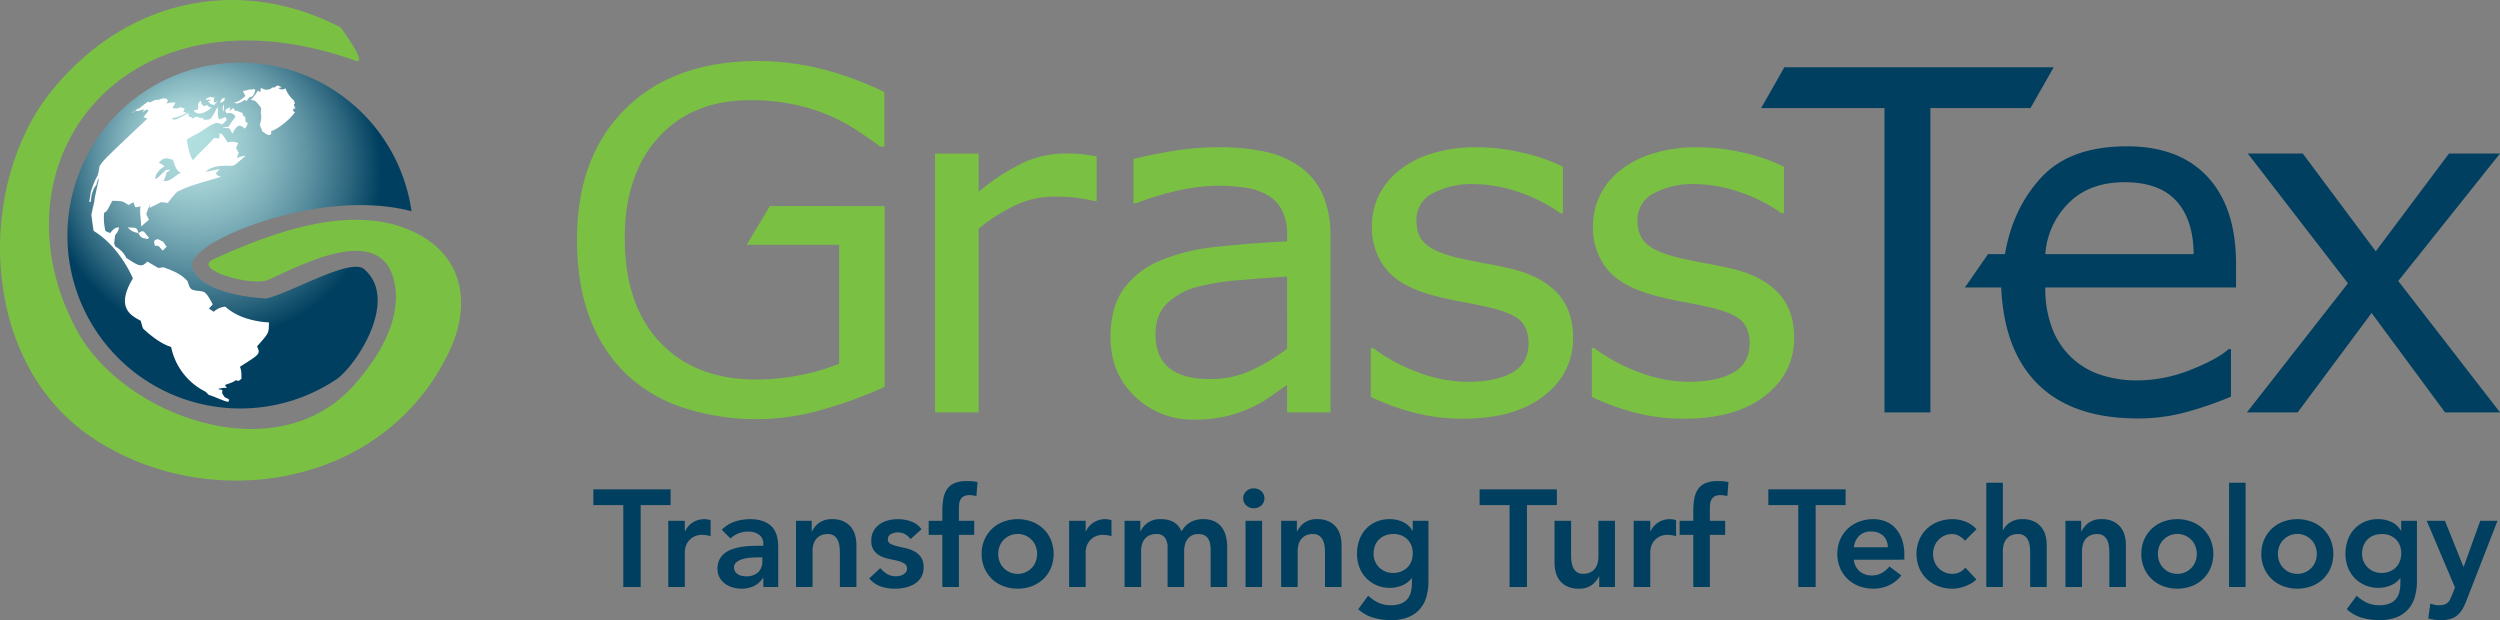 <svg xmlns="http://www.w3.org/2000/svg" xmlns:xlink="http://www.w3.org/1999/xlink" viewBox="0 0 780.969 193.719"><rect x="0" y="0" width="780.969" height="193.719" fill="#808080" stroke="none"/><defs><style>.cls-1{fill:#003f5f;}.cls-2{fill:url(#radial-gradient);}.cls-3{fill:#fff;}.cls-4{fill:#7ac143;}</style><radialGradient id="radial-gradient" cx="86.607" cy="81.677" fx="73.394" fy="63.56" r="77.065" gradientTransform="translate(-16.877 -20.554) rotate(-0.997)" gradientUnits="userSpaceOnUse"><stop offset="0" stop-color="#b5e1e1"/><stop offset="0.079" stop-color="#afdcdd"/><stop offset="0.184" stop-color="#9fcdd1"/><stop offset="0.303" stop-color="#83b4bd"/><stop offset="0.432" stop-color="#5d92a2"/><stop offset="0.569" stop-color="#2d677f"/><stop offset="0.679" stop-color="#003f5f"/></radialGradient></defs><g id="Layer_2" data-name="Layer 2"><g id="Layer_1-2" data-name="Layer 1"><path class="cls-1" d="M194.709,157.781h-9.353v-4.912h24.133v4.912h-9.352v25.6h-5.428Z"/><path class="cls-1" d="M208.756,162.694h5.172v3.275h.084a6.527,6.527,0,0,1,2.457-2.8,6.8,6.8,0,0,1,3.662-.99,5.077,5.077,0,0,1,.928.085c.3.059.609.13.926.215v5c-.431-.113-.854-.208-1.27-.279a7.229,7.229,0,0,0-1.23-.108,5.539,5.539,0,0,0-2.907.668,5.281,5.281,0,0,0-1.681,1.53,5.057,5.057,0,0,0-.776,1.723,6.51,6.51,0,0,0-.193,1.293v11.074h-5.172Z"/><path class="cls-1" d="M238.447,180.534h-.13a6.667,6.667,0,0,1-2.845,2.563,8.933,8.933,0,0,1-3.792.8,10.088,10.088,0,0,1-2.78-.388,7.537,7.537,0,0,1-2.412-1.165,5.946,5.946,0,0,1-1.7-1.938,5.474,5.474,0,0,1-.648-2.714,6.246,6.246,0,0,1,.6-2.866,5.867,5.867,0,0,1,1.616-1.982,8.151,8.151,0,0,1,2.35-1.271,15.931,15.931,0,0,1,2.778-.711,24.406,24.406,0,0,1,2.909-.3q1.465-.065,2.757-.065h1.3v-.56a3.367,3.367,0,0,0-1.336-2.909,5.655,5.655,0,0,0-3.405-.969,8,8,0,0,0-3.061.581,7.79,7.79,0,0,0-2.456,1.573l-2.715-2.714a10.049,10.049,0,0,1,4.03-2.543,14.838,14.838,0,0,1,4.761-.775,12,12,0,0,1,3.707.5,8.148,8.148,0,0,1,2.5,1.271,5.639,5.639,0,0,1,1.53,1.788,8.237,8.237,0,0,1,.775,2.048,10.933,10.933,0,0,1,.28,2q.045.969.044,1.7v11.892h-4.652Zm-.3-6.42h-1.076q-1.08,0-2.415.085a12.659,12.659,0,0,0-2.52.41,5.764,5.764,0,0,0-2,.948,2.074,2.074,0,0,0-.82,1.746,2.2,2.2,0,0,0,.325,1.227,2.926,2.926,0,0,0,.84.841,3.522,3.522,0,0,0,1.163.5,5.661,5.661,0,0,0,1.293.15,5.373,5.373,0,0,0,3.943-1.27,4.7,4.7,0,0,0,1.27-3.47Z"/><path class="cls-1" d="M248.658,162.694h4.912v3.317h.086a7.26,7.26,0,0,1,2.24-2.693,6.636,6.636,0,0,1,4.1-1.141,8.116,8.116,0,0,1,3.512.689,6.624,6.624,0,0,1,2.346,1.81,6.824,6.824,0,0,1,1.294,2.585,11.86,11.86,0,0,1,.387,3.06v13.056h-5.169V172.906q0-.861-.088-1.918a6.834,6.834,0,0,0-.451-1.981,3.741,3.741,0,0,0-1.142-1.553,3.284,3.284,0,0,0-2.111-.623,4.961,4.961,0,0,0-2.178.43,4.168,4.168,0,0,0-1.463,1.164,4.6,4.6,0,0,0-.84,1.68,7.442,7.442,0,0,0-.26,1.983v11.289h-5.171Z"/><path class="cls-1" d="M284.426,168.425a4.742,4.742,0,0,0-4.052-2.112,4.335,4.335,0,0,0-2.026.518,1.754,1.754,0,0,0-.99,1.68,1.448,1.448,0,0,0,.818,1.379,8.954,8.954,0,0,0,2.069.732q1.248.3,2.692.625a10.64,10.64,0,0,1,2.695.991,5.905,5.905,0,0,1,2.067,1.832,5.465,5.465,0,0,1,.819,3.189,5.77,5.77,0,0,1-.8,3.125,6.279,6.279,0,0,1-2.069,2.045,9.174,9.174,0,0,1-2.865,1.121,15.041,15.041,0,0,1-3.189.345,13.719,13.719,0,0,1-4.439-.691,8.4,8.4,0,0,1-3.618-2.5l3.446-3.232a9.724,9.724,0,0,0,2.133,1.832,5.163,5.163,0,0,0,2.78.71,5.523,5.523,0,0,0,1.164-.129,3.716,3.716,0,0,0,1.12-.431,2.707,2.707,0,0,0,.841-.753,1.774,1.774,0,0,0,.321-1.057,1.751,1.751,0,0,0-.819-1.593,7.267,7.267,0,0,0-2.067-.841q-1.251-.322-2.695-.6a10.449,10.449,0,0,1-2.692-.905,5.629,5.629,0,0,1-2.067-1.746,5.153,5.153,0,0,1-.82-3.1,6.033,6.033,0,0,1,.711-2.994,6.286,6.286,0,0,1,1.875-2.091,8.15,8.15,0,0,1,2.671-1.206,12.2,12.2,0,0,1,7.153.324,6.692,6.692,0,0,1,3.276,2.435Z"/><path class="cls-1" d="M294.378,167.089h-4.267v-4.4h4.267v-2.93a22.918,22.918,0,0,1,.3-3.9,7.617,7.617,0,0,1,1.143-3,5.374,5.374,0,0,1,2.347-1.918,9.778,9.778,0,0,1,3.922-.668,16.725,16.725,0,0,1,3.275.3l-.345,4.395q-.561-.129-1.076-.215a6.514,6.514,0,0,0-1.079-.086,3.679,3.679,0,0,0-1.723.344,2.633,2.633,0,0,0-1.013.927,3.406,3.406,0,0,0-.475,1.357,12.057,12.057,0,0,0-.106,1.638v3.749h4.783v4.4h-4.783v16.288h-5.171Z"/><path class="cls-1" d="M306.658,173.036a10.945,10.945,0,0,1,.884-4.461,10.415,10.415,0,0,1,2.391-3.425,10.564,10.564,0,0,1,3.577-2.2,12.855,12.855,0,0,1,8.792,0,10.6,10.6,0,0,1,3.577,2.2,10.427,10.427,0,0,1,2.39,3.425,11.708,11.708,0,0,1,0,8.921,10.427,10.427,0,0,1-2.39,3.425,10.589,10.589,0,0,1-3.577,2.2,12.855,12.855,0,0,1-8.792,0,10.55,10.55,0,0,1-3.577-2.2,10.415,10.415,0,0,1-2.391-3.425A10.937,10.937,0,0,1,306.658,173.036Zm5.172,0a6.714,6.714,0,0,0,.409,2.326,5.838,5.838,0,0,0,1.206,1.983,6.111,6.111,0,0,0,8.92,0,5.843,5.843,0,0,0,1.208-1.983,6.824,6.824,0,0,0,0-4.654,5.858,5.858,0,0,0-1.208-1.982,6.114,6.114,0,0,0-8.92,0,5.853,5.853,0,0,0-1.206,1.982A6.733,6.733,0,0,0,311.83,173.036Z"/><path class="cls-1" d="M333.978,162.694h5.172v3.275h.086a6.512,6.512,0,0,1,2.456-2.8,6.8,6.8,0,0,1,3.662-.99,5.077,5.077,0,0,1,.928.085c.3.059.608.13.926.215v5c-.431-.113-.855-.208-1.271-.279a7.218,7.218,0,0,0-1.229-.108,5.539,5.539,0,0,0-2.907.668,5.281,5.281,0,0,0-1.681,1.53,5,5,0,0,0-.775,1.723,6.473,6.473,0,0,0-.2,1.293v11.074h-5.172Z"/><path class="cls-1" d="M351.3,162.694h4.913v3.232h.085a7.012,7.012,0,0,1,2.22-2.608,6.727,6.727,0,0,1,4.116-1.141q4.869,0,6.463,3.834a7.328,7.328,0,0,1,2.8-2.909,8.2,8.2,0,0,1,4.007-.925,7.969,7.969,0,0,1,3.491.689,6.083,6.083,0,0,1,2.306,1.9,7.806,7.806,0,0,1,1.27,2.821,14.77,14.77,0,0,1,.389,3.469v12.324h-5.171V171.656a9.461,9.461,0,0,0-.174-1.831,4.4,4.4,0,0,0-.6-1.551,3.061,3.061,0,0,0-1.165-1.055,4.026,4.026,0,0,0-1.9-.388,4.267,4.267,0,0,0-2.047.452,4.008,4.008,0,0,0-1.379,1.207,4.916,4.916,0,0,0-.775,1.723,8.181,8.181,0,0,0-.236,1.961v11.2h-5.172V171.053a5.2,5.2,0,0,0-.819-3.081,3.113,3.113,0,0,0-2.716-1.141,4.961,4.961,0,0,0-2.176.43,4.212,4.212,0,0,0-1.465,1.164,4.678,4.678,0,0,0-.841,1.68,7.566,7.566,0,0,0-.257,1.983v11.289H351.3Z"/><path class="cls-1" d="M388.36,155.669a2.971,2.971,0,0,1,.927-2.175,3.178,3.178,0,0,1,2.349-.927,3.423,3.423,0,0,1,2.391.884,3.023,3.023,0,0,1,0,4.438,3.422,3.422,0,0,1-2.391.883,3.178,3.178,0,0,1-2.349-.926A2.975,2.975,0,0,1,388.36,155.669Zm.732,7.025h5.171v20.683h-5.171Z"/><path class="cls-1" d="M400.211,162.694h4.912v3.317h.086a7.241,7.241,0,0,1,2.24-2.693,6.632,6.632,0,0,1,4.093-1.141,8.1,8.1,0,0,1,3.512.689,6.636,6.636,0,0,1,2.349,1.81,6.806,6.806,0,0,1,1.292,2.585,11.86,11.86,0,0,1,.389,3.06v13.056h-5.171V172.906q0-.861-.086-1.918a6.9,6.9,0,0,0-.454-1.981,3.7,3.7,0,0,0-1.141-1.553,3.277,3.277,0,0,0-2.111-.623,4.952,4.952,0,0,0-2.176.43,4.188,4.188,0,0,0-1.466,1.164,4.7,4.7,0,0,0-.841,1.68,7.608,7.608,0,0,0-.258,1.983v11.289h-5.169Z"/><path class="cls-1" d="M446.231,162.694v18.83a17.4,17.4,0,0,1-.688,5.064,9.8,9.8,0,0,1-2.134,3.834,9.639,9.639,0,0,1-3.642,2.436,14.264,14.264,0,0,1-5.213.861,19.991,19.991,0,0,1-5.472-.732,12.22,12.22,0,0,1-4.784-2.672l3.1-4.224a12.584,12.584,0,0,0,3.232,2.2,9.148,9.148,0,0,0,3.878.776,8.339,8.339,0,0,0,3.125-.516,5.077,5.077,0,0,0,2.025-1.423,5.456,5.456,0,0,0,1.077-2.175,11.49,11.49,0,0,0,.323-2.824V180.62h-.088A6.81,6.81,0,0,1,438,182.882a10.012,10.012,0,0,1-3.792.753,10.308,10.308,0,0,1-4.223-.84,10.1,10.1,0,0,1-3.255-2.261,9.865,9.865,0,0,1-2.09-3.361,11.6,11.6,0,0,1-.731-4.137,12.9,12.9,0,0,1,.689-4.267,9.8,9.8,0,0,1,2.026-3.446,9.574,9.574,0,0,1,3.209-2.306,10.388,10.388,0,0,1,4.289-.84,9.79,9.79,0,0,1,4.093.861,6.659,6.659,0,0,1,3.016,2.758h.086v-3.1ZM435.2,166.831a6.618,6.618,0,0,0-2.5.452,5.5,5.5,0,0,0-3.167,3.189,6.8,6.8,0,0,0-.451,2.521,5.953,5.953,0,0,0,.451,2.326,5.885,5.885,0,0,0,1.271,1.9,6.044,6.044,0,0,0,1.94,1.293,6.123,6.123,0,0,0,2.412.474,6.628,6.628,0,0,0,2.565-.474,5.939,5.939,0,0,0,1.94-1.272,5.427,5.427,0,0,0,1.227-1.918,6.666,6.666,0,0,0,.431-2.413,6.033,6.033,0,0,0-1.637-4.4A5.972,5.972,0,0,0,435.2,166.831Z"/><path class="cls-1" d="M471.57,157.781h-9.352v-4.912h24.13v4.912H477v25.6H471.57Z"/><path class="cls-1" d="M504.49,183.377h-4.912v-3.318h-.086a7.235,7.235,0,0,1-2.24,2.693,6.632,6.632,0,0,1-4.093,1.143,8.323,8.323,0,0,1-3.512-.668,6.313,6.313,0,0,1-2.349-1.811,6.97,6.97,0,0,1-1.292-2.606,11.887,11.887,0,0,1-.389-3.06V162.694h5.172v10.47c0,.576.026,1.215.085,1.918a6.81,6.81,0,0,0,.454,1.983,3.751,3.751,0,0,0,1.12,1.551,3.248,3.248,0,0,0,2.132.625,4.937,4.937,0,0,0,2.177-.431,4.168,4.168,0,0,0,1.464-1.164,4.6,4.6,0,0,0,.841-1.68,7.553,7.553,0,0,0,.259-1.982v-11.29h5.169Z"/><path class="cls-1" d="M510.351,162.694h5.17v3.275h.088a6.487,6.487,0,0,1,2.456-2.8,6.792,6.792,0,0,1,3.662-.99,5.055,5.055,0,0,1,.926.085c.3.059.61.13.926.215v5c-.431-.113-.855-.208-1.271-.279a7.192,7.192,0,0,0-1.226-.108,5.548,5.548,0,0,0-2.91.668,5.324,5.324,0,0,0-1.681,1.53,5.092,5.092,0,0,0-.775,1.723,6.473,6.473,0,0,0-.2,1.293v11.074h-5.17Z"/><path class="cls-1" d="M528.966,167.089H524.7v-4.4h4.266v-2.93a23.021,23.021,0,0,1,.3-3.9,7.632,7.632,0,0,1,1.143-3,5.377,5.377,0,0,1,2.348-1.918,9.773,9.773,0,0,1,3.921-.668,16.735,16.735,0,0,1,3.276.3l-.345,4.395q-.561-.129-1.077-.215a6.493,6.493,0,0,0-1.078-.086,3.679,3.679,0,0,0-1.723.344,2.626,2.626,0,0,0-1.013.927,3.391,3.391,0,0,0-.475,1.357,12.053,12.053,0,0,0-.107,1.638v3.749h4.783v4.4h-4.783v16.288h-5.171Z"/><path class="cls-1" d="M561.76,157.781h-9.351v-4.912H576.54v4.912h-9.351v25.6H561.76Z"/><path class="cls-1" d="M579.126,174.845a5.257,5.257,0,0,0,1.807,3.621,5.677,5.677,0,0,0,3.75,1.293,6.166,6.166,0,0,0,3.253-.8,9.009,9.009,0,0,0,2.306-2l3.706,2.8a10.523,10.523,0,0,1-4.051,3.188,11.943,11.943,0,0,1-4.7.948,12.447,12.447,0,0,1-4.394-.775,10.531,10.531,0,0,1-3.577-2.2,10.42,10.42,0,0,1-2.393-3.425,11.72,11.72,0,0,1,0-8.921,10.42,10.42,0,0,1,2.393-3.425,10.544,10.544,0,0,1,3.577-2.2,12.4,12.4,0,0,1,4.394-.775,10.088,10.088,0,0,1,3.944.753,8.467,8.467,0,0,1,3.059,2.176,10.092,10.092,0,0,1,1.983,3.513,14.922,14.922,0,0,1,.711,4.805v1.421Zm10.6-3.877a4.881,4.881,0,0,0-1.421-3.6,5.336,5.336,0,0,0-3.835-1.314,5.027,5.027,0,0,0-3.686,1.336,5.955,5.955,0,0,0-1.657,3.577Z"/><path class="cls-1" d="M613.856,168.9a8.222,8.222,0,0,0-1.895-1.508,4.077,4.077,0,0,0-2.027-.56,5.893,5.893,0,0,0-4.458,1.9,5.876,5.876,0,0,0-1.209,1.982,6.856,6.856,0,0,0,0,4.654,5.861,5.861,0,0,0,1.209,1.983,5.9,5.9,0,0,0,4.458,1.9,5.125,5.125,0,0,0,2.242-.5,4.914,4.914,0,0,0,1.768-1.443l3.446,3.7a7.9,7.9,0,0,1-1.789,1.335,11.864,11.864,0,0,1-2.046.905,12.452,12.452,0,0,1-1.981.5,10.882,10.882,0,0,1-1.64.151,12.449,12.449,0,0,1-4.393-.775,10.507,10.507,0,0,1-3.576-2.2,10.393,10.393,0,0,1-2.394-3.425,11.72,11.72,0,0,1,0-8.921,10.393,10.393,0,0,1,2.394-3.425,10.52,10.52,0,0,1,3.576-2.2,12.4,12.4,0,0,1,4.393-.775,11.29,11.29,0,0,1,3.987.753,9.058,9.058,0,0,1,3.511,2.393Z"/><path class="cls-1" d="M625.662,165.581h.088a6.021,6.021,0,0,1,2.133-2.349,6.8,6.8,0,0,1,3.942-1.055,8.109,8.109,0,0,1,3.512.689,6.644,6.644,0,0,1,2.349,1.81,6.819,6.819,0,0,1,1.291,2.585,11.86,11.86,0,0,1,.389,3.06v13.056H634.2V172.906q0-.861-.086-1.918a6.9,6.9,0,0,0-.453-1.981,3.7,3.7,0,0,0-1.142-1.553,3.277,3.277,0,0,0-2.111-.623,4.952,4.952,0,0,0-2.176.43,4.176,4.176,0,0,0-1.465,1.164,4.66,4.66,0,0,0-.84,1.68,7.525,7.525,0,0,0-.26,1.983v11.289h-5.169V150.8h5.169Z"/><path class="cls-1" d="M645.227,162.694h4.913v3.317h.085a7.256,7.256,0,0,1,2.242-2.693,6.627,6.627,0,0,1,4.092-1.141,8.106,8.106,0,0,1,3.512.689,6.648,6.648,0,0,1,2.35,1.81,6.821,6.821,0,0,1,1.292,2.585,11.948,11.948,0,0,1,.388,3.06v13.056h-5.172V172.906q0-.861-.084-1.918a6.87,6.87,0,0,0-.455-1.981,3.7,3.7,0,0,0-1.141-1.553,3.28,3.28,0,0,0-2.112-.623,4.954,4.954,0,0,0-2.175.43,4.194,4.194,0,0,0-1.465,1.164,4.678,4.678,0,0,0-.841,1.68,7.566,7.566,0,0,0-.259,1.983v11.289h-5.17Z"/><path class="cls-1" d="M668.928,173.036a10.961,10.961,0,0,1,.882-4.461,10.405,10.405,0,0,1,2.393-3.425,10.535,10.535,0,0,1,3.577-2.2,12.849,12.849,0,0,1,8.79,0,10.559,10.559,0,0,1,3.576,2.2,10.432,10.432,0,0,1,2.392,3.425,11.7,11.7,0,0,1,0,8.921,10.432,10.432,0,0,1-2.392,3.425,10.546,10.546,0,0,1-3.576,2.2,12.849,12.849,0,0,1-8.79,0,10.521,10.521,0,0,1-3.577-2.2,10.405,10.405,0,0,1-2.393-3.425A10.953,10.953,0,0,1,668.928,173.036Zm5.171,0a6.736,6.736,0,0,0,.408,2.326,5.843,5.843,0,0,0,1.208,1.983,6.111,6.111,0,0,0,8.92,0,5.87,5.87,0,0,0,1.206-1.983,6.809,6.809,0,0,0,0-4.654,5.885,5.885,0,0,0-1.206-1.982,6.111,6.111,0,0,0-8.92,0,5.858,5.858,0,0,0-1.208,1.982A6.756,6.756,0,0,0,674.1,173.036Z"/><path class="cls-1" d="M696.332,150.8H701.5v32.577h-5.172Z"/><path class="cls-1" d="M706.416,173.036a10.945,10.945,0,0,1,.884-4.461,10.386,10.386,0,0,1,2.391-3.425,10.559,10.559,0,0,1,3.576-2.2,12.855,12.855,0,0,1,8.792,0,10.6,10.6,0,0,1,3.578,2.2,10.442,10.442,0,0,1,2.39,3.425,11.708,11.708,0,0,1,0,8.921,10.442,10.442,0,0,1-2.39,3.425,10.584,10.584,0,0,1-3.578,2.2,12.855,12.855,0,0,1-8.792,0,10.546,10.546,0,0,1-3.576-2.2A10.386,10.386,0,0,1,707.3,177.5,10.937,10.937,0,0,1,706.416,173.036Zm5.171,0a6.691,6.691,0,0,0,.41,2.326,5.822,5.822,0,0,0,1.206,1.983,6.111,6.111,0,0,0,8.92,0,5.875,5.875,0,0,0,1.208-1.983,6.824,6.824,0,0,0,0-4.654,5.89,5.89,0,0,0-1.208-1.982,6.114,6.114,0,0,0-8.92,0A5.837,5.837,0,0,0,712,170.708,6.711,6.711,0,0,0,711.587,173.036Z"/><path class="cls-1" d="M755.022,162.694v18.83a17.434,17.434,0,0,1-.687,5.064,9.816,9.816,0,0,1-2.135,3.834,9.639,9.639,0,0,1-3.642,2.436,14.264,14.264,0,0,1-5.213.861,19.991,19.991,0,0,1-5.472-.732,12.227,12.227,0,0,1-4.784-2.672l3.1-4.224a12.6,12.6,0,0,0,3.232,2.2,9.151,9.151,0,0,0,3.878.776,8.339,8.339,0,0,0,3.125-.516,5.077,5.077,0,0,0,2.025-1.423,5.456,5.456,0,0,0,1.077-2.175,11.49,11.49,0,0,0,.323-2.824V180.62h-.088a6.81,6.81,0,0,1-2.971,2.262,10.012,10.012,0,0,1-3.792.753,10.312,10.312,0,0,1-4.223-.84,10.114,10.114,0,0,1-3.255-2.261,9.865,9.865,0,0,1-2.09-3.361,11.6,11.6,0,0,1-.731-4.137,12.9,12.9,0,0,1,.689-4.267,9.8,9.8,0,0,1,2.026-3.446,9.574,9.574,0,0,1,3.209-2.306,10.388,10.388,0,0,1,4.289-.84,9.79,9.79,0,0,1,4.093.861,6.659,6.659,0,0,1,3.016,2.758h.086v-3.1Zm-11.031,4.137a6.614,6.614,0,0,0-2.5.452,5.507,5.507,0,0,0-3.167,3.189,6.8,6.8,0,0,0-.451,2.521,5.953,5.953,0,0,0,.451,2.326,5.885,5.885,0,0,0,1.271,1.9,6.044,6.044,0,0,0,1.94,1.293,6.127,6.127,0,0,0,2.412.474,6.628,6.628,0,0,0,2.565-.474,5.939,5.939,0,0,0,1.94-1.272,5.427,5.427,0,0,0,1.227-1.918,6.666,6.666,0,0,0,.431-2.413,6.033,6.033,0,0,0-1.637-4.4A5.972,5.972,0,0,0,743.991,166.831Z"/><path class="cls-1" d="M758.082,162.694h5.687l5.777,14.349h.085l5.172-14.349h5.386l-9.782,25.122a15.933,15.933,0,0,1-1.229,2.564,7.339,7.339,0,0,1-1.573,1.853,5.946,5.946,0,0,1-2.132,1.12,10.431,10.431,0,0,1-2.954.366,15.344,15.344,0,0,1-3.963-.517l.647-4.653a11.031,11.031,0,0,0,1.27.365,6.14,6.14,0,0,0,1.359.151,6.333,6.333,0,0,0,1.594-.172,2.922,2.922,0,0,0,1.1-.539,2.975,2.975,0,0,0,.754-.947q.3-.582.647-1.4l.99-2.456Z"/><path class="cls-2" d="M59.942,82.786c1.409,8.654,19.116,10.263,23.14,10.459,7.443-1.505,26.347-12.9,30.684-9.154,11.163,9.658-2.72,30.441-8.8,34.487a54.014,54.014,0,1,1,23.583-52.6c-21.125-5.529-47.481,2.045-60.364,8.958C60.97,78.818,59.811,81.986,59.942,82.786Z"/><path class="cls-3" d="M50.793,78.288l1.249-1.2-1.014-1.514-1.675-.889-.269.075c-.981.313-1.141.413-.666,2.05,1.061-.122,1.061-.122,2.375,1.474M42.88,72.727l.322.087c-.061-.426-.239-1.7-1.457-1.692A13.613,13.613,0,0,1,39.9,71a4.736,4.736,0,0,0,2.977,1.726m3.19,1.962.551-.5c-.208-.072-.457-.331-.952-.978-.953-1.222-.981-1.244-2.467-.4.849,1.432.849,1.432,2.868,1.875M28.388,63.009h0l-.018.013.018-.013M41.457,35.191l.244-.16.121-.157.109-.17-.221.219.035-.053.16-.183-.262.217.054-.081-.2.191-.258.3.214-.127m15,18.83c-1.81.765-3.064,2.745-5.352,2.519a8.578,8.578,0,0,0,.9-2.586l1.275-.917c-.438.049-1.109-.083-1.506.139-.029.011-.939.845-1.81,1.706a4.937,4.937,0,0,1-1.535,1.083c.236-1.336.6-2.479,2.98-4.006a7.442,7.442,0,0,0-1.787-1.122c1.466-1.575,2.088-1.7,4.459-.892C54.653,51.985,55.1,53.3,56.513,54l-.055.022m27.534,47.655c.018-.291.025-.668.025-.957-.068-.008-8.49-.169-13.629-4.925A6.026,6.026,0,0,0,66.755,97.4c-.434-.314-1.053-.717-1.5-1.009l1.208-1.32c-2.076-3.924-2.535-3.984-4.076-4.154-2.923-.362-2.923-.362-3.82-3.132l-.7-.685c-1.906-1.8-4.272-2.678-6.778-3.6l-1.648.2c-1.459-.852-2.067-1.213-3.395-2-1.9,1.9-2.527,1.5-6.586-1.14a7.857,7.857,0,0,0-3.4-3.528l-.389-.927c.091-.895.182-1.793.3-2.68a4.547,4.547,0,0,0,1.218-2.366c-.991-.083-1.626.321-2.775,1.745-.5-.206-.984-.415-1.462-.642a16.521,16.521,0,0,1-.43-5.693c.866-.444.866-.444,2.545-3.738,3.185.049,3.185.049,5.082,1.309.483-.26,1.091-.622,1.535-.9l.532,1.558a2.917,2.917,0,0,0,1.674-.318c-.361,2.136.248,4.264.182,6.391.727-.631,1.719-1.487,2.45-2.127l-.818-1.7a12.725,12.725,0,0,1,1.322-3.21c-.117.434-.221.865-.326,1.3,1.062-.749,2.323-1.109,3.394-1.844a11.213,11.213,0,0,1,2.336.218,31.518,31.518,0,0,1,2.945-3.524c3.82-1.771,3.82-1.771,13.764-4.677-.949-.178-.949-.178-1.709-1.049.349-.4.809-.927,1.174-1.327-.082-.018-.082-.018-4.446.874,2.168-1.836,4.217-1.994,8.059-1.927.918.009.918.009,4.493-3.119a6.416,6.416,0,0,0-2.654.762,5.01,5.01,0,0,1,.523-1.654c-.258-.436-.571-1.012-.81-1.447a5.363,5.363,0,0,1,.665-1.608,4.569,4.569,0,0,0-3.323-.194c-1.684-2.732-1.684-2.732-2.558-2.88-.005.5-.023,1.121-.057,1.591-.537-.03-1.1-.082-1.622-.12-2.05,2.434-4.522,4.47-6.582,6.908-1.114-1.276-1.836-5.176-1.924-6.51.632-.351,1.5-.8,2.145-1.152l1.652-.882c5.244-3.429,5.244-3.429,7.206-2.576.444-.41,1.014-.966,1.462-1.374l-.376-1.01a10.279,10.279,0,0,1-2.034.787c-.6-1.169-.226-2.454-.41-3.654l-.157-.065c-2.005,3.9-2.005,3.9-4.277,3.824a5.071,5.071,0,0,1-.165-.492,5.345,5.345,0,0,1-2.1-.479c-.462.218-1.062.51-1.513.728.06-.149.147-.34.209-.47-.3-.084-.692-.153-1-.209-.04-.341-.1-.787-.152-1.127-4.46,2.366-4.512,2.322-5.168,1.574a13.9,13.9,0,0,0,4.659-1.7c-.357-.092-.719-.2-1.053-.29l.374-1.019c-.456-.135-.874-.287-1.292-.432a2.759,2.759,0,0,1-2.51.171c.3-.458.682-1.071.979-1.532-.627-.16-.979-.247-2.828.219a5.676,5.676,0,0,1,.465-.867,4.44,4.44,0,0,0-.291-.4c.1-.127-.788-.818-2.841.217.057-.147-.61-.386-2.484.705-.135-.07-.311-.17-.452-.245-.458.157-.458.157-3.521,2.538a3.443,3.443,0,0,1,.222-.509c-.5.456-.56.487-1.183,1.113.169-.1.4-.248.575-.343.157.052.351.139.5.187a8.312,8.312,0,0,1,2.031-.557c-.165.266-.4.636-.552.922a3.735,3.735,0,0,1,1.4-.826c.374-.048.426.03.473.116-.143.505-.143.505-1.592,2.211.387.13.9.309,1.3.418-13.686,12.917-13.686,12.917-14.974,14.9-.436,2.694-.436,2.694-1.241,4.081-.469,1.073-.787,1.887-1.075,2.714-.159.443-.3.909-.451,1.37a25.916,25.916,0,0,1-.479,2.943c.157,0,.374-.01.53-.01,0-.03.036-3.375,1.754-5.3a5.071,5.071,0,0,1,.827-2.128c-1.4,6.281-1.4,6.281-1.453,7.148-.369,1.648-.688,2.989-.957,4.346.187,1.51.434,3.541.7,5.036C37.524,77.144,41.492,86.9,41.517,86.983,36.076,96,40.808,98.539,43.959,100.2c.209.8.434,1.591.69,2.365,1.289,1.3,5.382,4.876,8.807,5.8A20.075,20.075,0,0,0,64.23,122.37c.324.357.663.684,1,1,2.071.594,3.959,1.709,6.073,2.179.083-.178.21-.413.3-.613a2.73,2.73,0,0,1-.286-.323l-1.1-.509c-.9-1.292-.9-1.292-.715-2.271l-1.436-.293a8.157,8.157,0,0,1,2.815-.385,8.6,8.6,0,0,0-.639-.849c1.112-.524,2.419-.717,3.409-1.527.271.074.619.156.876.226l.9-.669c-.018-2.407-.018-2.407-.457-3.776,6.386-4.024,6.386-4.024,5.326-6.355,3.606-4.083,3.606-4.083,3.7-6.527m-6.647-63.16.02-.258c-.8.288-.747-.96-.712-1.63-.719-.487-.94-.827-.919-1.4a4.136,4.136,0,0,1-1.156-.379c-.7-.287-.959-.3-1.192-.213-.14-.287-.3-.639-.449-.925-.331.239-.564.412-1.139.865-.132-.062-.092-.314.143-1.019l-.056.027a3.384,3.384,0,0,0-1.623.884c.051.016.051.016.548.985.865-.442,2.566.119,2.718,1.111a17.962,17.962,0,0,0-2.092,3.025,12.954,12.954,0,0,0-2.019.347c.723.051,1.488.095,2.258.135l.941,1.675c1.588-3.351,2.67-2.69,3.819-1.559a3.083,3.083,0,0,0,.91-1.674M65.819,33.834l.3-.247c-1.054-.166-1.191-.5-1.279-.732a2.559,2.559,0,0,0-1.08.344c-.26-.214-.59-.5-.851-.731-.016-.662-.016-.662-.458-1.057l.009.044c-.043.5-.574.769-.6,1.284-.014.321.16.639.061.975a5.027,5.027,0,0,1-.212.551,3.72,3.72,0,0,0-1.146.309c.675,1.213,2.759,1.37,5.255-.74m-3.367-2.423h0l-.069-.069.069.069m7.257,3.42.012.118a4.872,4.872,0,0,0,.153-2.35l-.034.069a3.365,3.365,0,0,0-.131,2.163M67.8,31.721l.112-.158a9.092,9.092,0,0,1-1.034.558,7.381,7.381,0,0,1-.092-.949,1.413,1.413,0,0,1,.314-.735l-.08,0c-.324-.036-.656.011-.969-.036a.283.283,0,0,1-.236-.191,10.054,10.054,0,0,0-1.544.713l.072.227c1.573,0,1.573,0,1.652.012-.328.2-.763.454-1.084.64.51.131.719.714,1.231.832.279.056.557.092.849.14.27-.358.526-.7.809-1.049m2.3-.336.048-.057c0-.239.022-.592.025-.855L70.1,30.5c-.518.265-.843.447-.843.447l-.036.079a9.683,9.683,0,0,1-.556,1.031c.139.015.609.053,1.427-.67m9.6-2.941c.122-.378-.331-.7-.426-.687A.646.646,0,0,0,78.92,28a3.286,3.286,0,0,0-1.767.182,5.9,5.9,0,0,1-1.223.226,3.537,3.537,0,0,0,.8,1.554c-1.884,1.544-2.5,1.991-3.786,1.988a3.161,3.161,0,0,1,1,.422c1.675-.567,1.866-.63,2.306-1.153a1.317,1.317,0,0,1,.757.37c.252-.362.61-.827.857-1.187.938-.075,1.392-.541,1.827-1.959m9.511-.8,0-.078A1.682,1.682,0,0,1,87,27.493c.358-.08.692-.151,1.01-.223l-1.149-.565-.061.01-.305.107-.1.03c-.246.106-.394.378-.651.475-.223.077-.461-.141-.683.043a2.731,2.731,0,0,1-1.254.613,5.224,5.224,0,0,1-.986.026,10.635,10.635,0,0,1-1.34-.54c-.04.378-.092.879-.122,1.258-.179-.026-.3-.056-.783-.461a14.6,14.6,0,0,1-2.228,2.946,7.478,7.478,0,0,1,1.423.344A15.515,15.515,0,0,1,81.543,33.7a3.445,3.445,0,0,1-.1,1.439,6.019,6.019,0,0,1-.082,3.165l-.157.313c-.066.94.622,1.649.747,2.506.784.183,1.232,1.119,2.141,1.062.723-.036.683-.6.579-1.21,1.118-.244,5-2.541,7.492-5.93-.409.022-1.228-1.178.17-1.153-.414-.582-.787-1.674-.17-1.487-.122-.31-.244-.706-.353-1.01A9.139,9.139,0,0,1,89.2,27.643"/><path class="cls-4" d="M106.424,8.585C77.166-6.809,41.265-2.167,16.49,27.932-7.474,57.045-6.86,112.6,28.553,136.563c35.723,24.173,91.313,16.566,111.882-26.942,6.282-13.3,4.86-27.81-8.359-35.675-19.736-11.741-46.884-1.462-65.465,7.061C59.7,84.178,78.827,89.72,83.982,87.359c11.072-5.078,36.01-18.247,39.377,1.592,1.958,11.486-5.39,22.988-12.56,31.137-24.461,27.8-72.413,9.684-86.717-16.732-28.318-52.3,14.6-110.125,86.938-84.417C115.29,20.457,106.424,8.585,106.424,8.585Z"/><path class="cls-4" d="M276.34,120.87a138.068,138.068,0,0,1-19.3,7.054,73.978,73.978,0,0,1-43.326-.471,47.447,47.447,0,0,1-17.89-10.43A46.74,46.74,0,0,1,184.313,99.47q-4.057-10.539-4.058-24.658,0-25.843,15.1-40.795T236.8,19.066a83.752,83.752,0,0,1,18.79,2.209,101.25,101.25,0,0,1,20.665,7.492V45.776h-1.3q-2.238-1.73-6.511-4.558a56.092,56.092,0,0,0-19.73-8.431A63.3,63.3,0,0,0,234.342,31.3q-18.107,0-28.64,11.62T195.169,74.377q0,20.934,11.011,32.546,10.993,11.622,29.976,11.63a70.284,70.284,0,0,0,13.862-1.381,64.309,64.309,0,0,0,12.128-3.545V76.483H233.257l7.234-12.1H276.34Z"/><path class="cls-4" d="M342.572,62.8h-.724a50.7,50.7,0,0,0-5.9-1.049,61.86,61.86,0,0,0-6.767-.326,27.928,27.928,0,0,0-12.166,2.789,55.578,55.578,0,0,0-11.3,7.209v57.409H292.105V47.956h13.611V59.9a66.886,66.886,0,0,1,14.3-9.235,31.271,31.271,0,0,1,12.634-2.71,51.065,51.065,0,0,1,5.149.179q1.589.182,4.776.687Z"/><path class="cls-4" d="M415.625,128.828H402.081v-8.62c-1.2.831-2.832,1.973-4.883,3.446a34.365,34.365,0,0,1-5.98,3.507,40.887,40.887,0,0,1-7.808,2.794,42.686,42.686,0,0,1-10.356,1.121,25.882,25.882,0,0,1-18.542-7.248q-7.589-7.238-7.6-18.455,0-9.2,3.935-14.886a26.446,26.446,0,0,1,11.274-8.942,60.78,60.78,0,0,1,17.736-4.41q10.352-1.163,22.222-1.736V73.3a16.04,16.04,0,0,0-1.626-7.67,11.621,11.621,0,0,0-4.67-4.783,19.3,19.3,0,0,0-6.946-2.252,59.892,59.892,0,0,0-8.474-.574,57.909,57.909,0,0,0-11.948,1.409,92.32,92.32,0,0,0-13.609,4.094h-.724V49.692q3.984-1.09,11.507-2.393A87.627,87.627,0,0,1,380.438,46a69.293,69.293,0,0,1,14.887,1.41,29.073,29.073,0,0,1,10.958,4.816,21.279,21.279,0,0,1,6.95,8.621,31.746,31.746,0,0,1,2.392,13.1Zm-13.544-19.909V86.406q-6.218.358-14.657,1.083a75.348,75.348,0,0,0-13.36,2.1,21.943,21.943,0,0,0-9.479,5.177q-3.621,3.511-3.624,9.667,0,6.95,4.2,10.458,4.193,3.525,12.805,3.519a30.492,30.492,0,0,0,13.113-2.793A58.951,58.951,0,0,0,402.081,108.919Z"/><path class="cls-4" d="M491.416,105.513q0,11.081-9.148,18.178-9.171,7.086-25.027,7.092a60.024,60.024,0,0,1-16.474-2.13,74.45,74.45,0,0,1-12.556-4.672V108.7h.724a54.639,54.639,0,0,0,14.327,7.7,44.22,44.22,0,0,0,15.141,2.871q8.986,0,14.049-2.9t5.059-9.128c0-3.189-.906-5.594-2.741-7.244s-5.362-3.036-10.573-4.2c-1.939-.434-4.454-.943-7.568-1.517s-5.951-1.206-8.506-1.889q-10.642-2.811-15.092-8.282a20.591,20.591,0,0,1-4.459-13.435,21.931,21.931,0,0,1,2.061-9.412A22.761,22.761,0,0,1,436.9,53.38a30,30,0,0,1,10.316-5.39A46.166,46.166,0,0,1,461.222,46a62.864,62.864,0,0,1,14.665,1.775,55.242,55.242,0,0,1,12.347,4.3v14.56h-.727a48.954,48.954,0,0,0-12.663-6.482,43.826,43.826,0,0,0-14.633-2.644,25.623,25.623,0,0,0-12.6,2.861,9.188,9.188,0,0,0-5.141,8.507q0,5,3.113,7.534,3.042,2.532,9.849,4.125c2.515.574,5.329,1.162,8.439,1.732s5.709,1.114,7.785,1.6q9.477,2.166,14.621,7.456Q491.416,96.68,491.416,105.513Z"/><path class="cls-4" d="M560.473,105.513q0,11.081-9.157,18.178T526.3,130.783a60.031,60.031,0,0,1-16.47-2.13,74.454,74.454,0,0,1-12.561-4.672V108.7h.72a54.708,54.708,0,0,0,14.333,7.7,44.163,44.163,0,0,0,15.14,2.871c5.976,0,10.667-.974,14.043-2.9s5.062-4.983,5.062-9.128c0-3.189-.911-5.594-2.74-7.244s-5.367-3.036-10.574-4.2q-2.9-.651-7.568-1.517T517.175,92.4c-7.082-1.874-12.126-4.645-15.093-8.282a20.581,20.581,0,0,1-4.452-13.435,22.049,22.049,0,0,1,2.061-9.412,22.727,22.727,0,0,1,6.265-7.895,29.976,29.976,0,0,1,10.319-5.39A46.208,46.208,0,0,1,530.281,46a62.879,62.879,0,0,1,14.666,1.775,55.27,55.27,0,0,1,12.337,4.3v14.56h-.718a48.9,48.9,0,0,0-12.673-6.482,43.751,43.751,0,0,0-14.622-2.644,25.626,25.626,0,0,0-12.6,2.861,9.2,9.2,0,0,0-5.138,8.507q0,5,3.114,7.534,3.036,2.532,9.846,4.125c2.51.574,5.315,1.162,8.432,1.732s5.7,1.114,7.791,1.6q9.484,2.166,14.617,7.456Q560.485,96.68,560.473,105.513Z"/><path class="cls-1" d="M634.3,33.765H603.03v95.063H588.691V33.765H550.164l7.243-12.742h84.134Z"/><path class="cls-1" d="M698.511,89.805H638.929a34.521,34.521,0,0,0,2.242,13A24.046,24.046,0,0,0,656.262,117.1a35.714,35.714,0,0,0,11.4,1.735,45.12,45.12,0,0,0,16.614-3.285q8.365-3.306,11.917-6.486h.726v14.844a113.312,113.312,0,0,1-14.052,4.851,56.785,56.785,0,0,1-15.066,1.958q-20.125,0-30.944-10.468t-11.7-30.443H613.8l7.243-10.425h5.282q2.461-14.418,11.442-24.041,8.966-9.632,26.642-9.636,16.367,0,25.227,9.562t8.873,27.152ZM685.262,79.38q-.069-10.722-5.389-16.584t-16.188-5.87q-10.936,0-17.41,6.445a25,25,0,0,0-7.346,16.009Z"/><path class="cls-1" d="M780.969,128.828H763.8l-22.944-31.06-23.1,31.06H701.9L733.47,88.5,702.182,47.956h17.166L742.154,78.51l22.885-30.554h15.93l-31.784,39.82Z"/></g></g></svg>